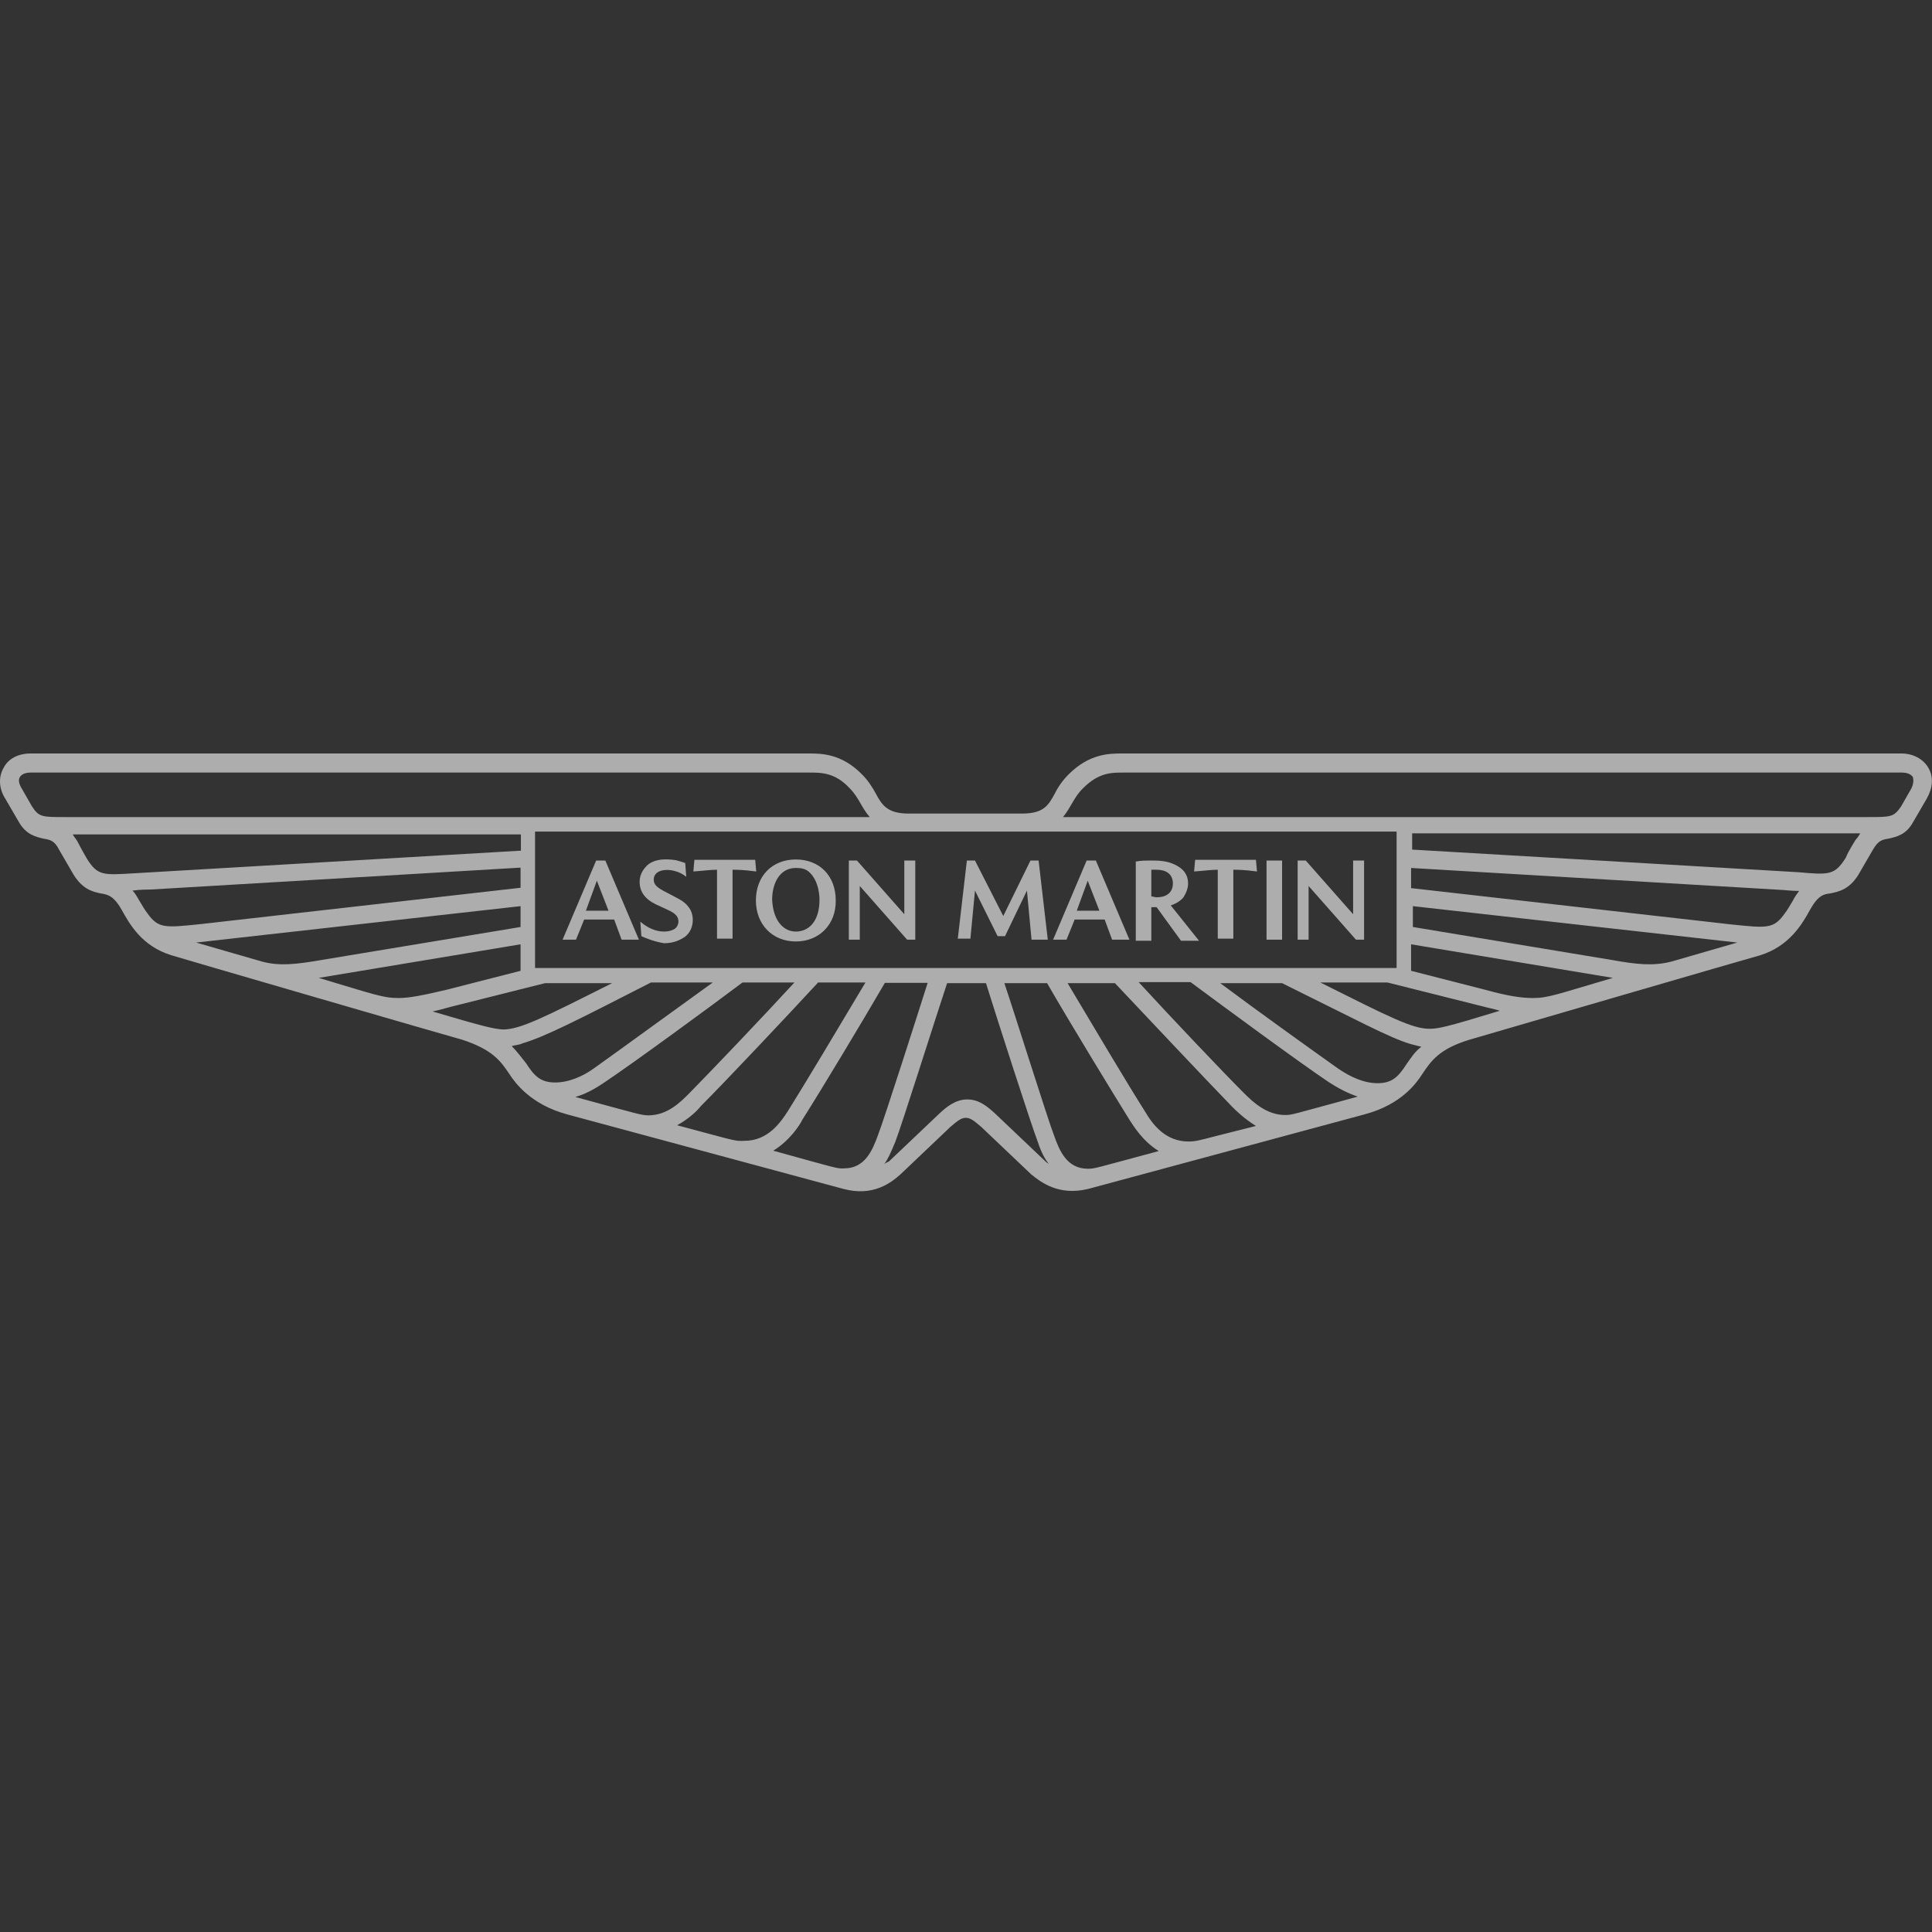 <?xml version="1.0" encoding="UTF-8"?> <svg xmlns="http://www.w3.org/2000/svg" width="100" height="100" viewBox="0 0 100 100" fill="none"><rect x="0" y="0" width="100" height="100" fill="#333333" stroke="none"/><g clip-path="url(#clip0_527_300)"><path d="M30.326 47.138H31.497L30.893 45.584L30.326 47.138ZM29.119 48.638L30.857 44.541H31.332L33.07 48.638H32.174L31.79 47.596H30.235L29.814 48.638H29.119ZM33.198 48.455L33.143 47.706C33.527 48.035 33.948 48.218 34.369 48.218C34.607 48.218 34.789 48.163 34.936 48.071C35.137 47.907 35.174 47.614 35.027 47.413C35.009 47.395 35.009 47.376 34.991 47.376C34.844 47.193 34.57 47.102 33.948 46.809C33.381 46.535 33.107 46.151 33.107 45.639C33.107 45.309 33.253 45.035 33.491 44.797C34.003 44.322 34.899 44.523 34.991 44.523C35.174 44.578 35.32 44.614 35.466 44.669L35.521 45.382C35.357 45.254 35.192 45.163 35.009 45.108C34.442 44.925 33.838 45.053 33.838 45.529C33.838 45.767 33.985 45.913 34.314 46.096C35.027 46.48 35.393 46.608 35.631 46.937C35.96 47.321 35.96 48.108 35.448 48.492C35.174 48.675 34.844 48.821 34.369 48.821C33.82 48.73 33.399 48.547 33.198 48.455ZM37.113 48.638V45.017C36.783 45.017 36.399 45.072 35.887 45.108L35.942 44.504H39.088L39.143 45.108C38.484 45.017 38.1 45.017 37.917 45.017V48.584H37.113V48.638ZM41.192 48.218C41.85 48.218 42.417 47.706 42.417 46.571C42.417 46.48 42.417 45.584 41.85 45.108C41.667 44.962 41.466 44.925 41.192 44.925C40.35 44.925 39.966 45.73 39.966 46.571C40.021 47.706 40.588 48.218 41.192 48.218ZM41.192 48.73C39.966 48.73 39.125 47.834 39.125 46.608C39.125 45.346 39.966 44.486 41.192 44.486C42.417 44.486 43.258 45.328 43.258 46.608C43.277 47.834 42.417 48.73 41.192 48.73ZM43.935 48.638V44.541H44.356L46.807 47.321V44.541H47.374V48.638H46.953L44.502 45.858V48.638H43.935ZM49.569 48.638L50.045 44.541H50.465L51.929 47.413L53.337 44.541H53.758L54.233 48.638H53.392L53.154 46.096L52.02 48.455H51.636L50.465 46.096L50.228 48.584H49.569V48.638ZM55.733 47.138H56.904L56.3 45.584L55.733 47.138ZM54.508 48.638L56.245 44.541H56.721L58.459 48.638H57.562L57.178 47.596H55.624L55.203 48.638H54.508ZM59.538 46.389C59.63 46.389 59.776 46.443 59.867 46.443C60.526 46.443 60.709 46.059 60.709 45.73C60.709 45.218 60.325 45.017 59.867 45.017H59.593V46.389H59.538ZM58.788 48.693V44.596C59.026 44.541 59.3 44.541 59.721 44.541C60.105 44.541 60.434 44.596 60.654 44.687C61.038 44.834 61.495 45.108 61.495 45.73C61.495 45.968 61.404 46.206 61.257 46.443C61.111 46.626 60.873 46.773 60.599 46.864L62.062 48.693H61.129L59.867 46.956H59.593V48.693H58.788ZM63.032 48.638V45.017C62.703 45.017 62.318 45.072 61.806 45.108L61.861 44.504H65.007L65.062 45.108C64.404 45.017 64.019 45.017 63.837 45.017V48.584H63.032V48.638ZM65.556 44.541H66.361V48.638H65.556V44.541ZM67.166 48.638V44.541H67.586L70.037 47.321V44.541H70.604V48.638H70.184L67.733 45.858V48.638H67.166Z" fill="white" fill-opacity="0.6"></path><path d="M99.817 39.75C99.543 39.274 99.013 39 98.409 39H58.094C57.436 39 56.393 39 55.314 40.079C55.021 40.372 54.783 40.701 54.601 41.067C54.271 41.671 54.034 42.11 52.9 42.11H47.028C45.949 42.11 45.656 41.689 45.327 41.067C45.144 40.738 44.943 40.408 44.613 40.079C43.553 39 42.51 39 41.851 39H1.592C0.933 39 0.421 39.274 0.183 39.75C-0.091 40.225 -0.055 40.829 0.275 41.341L0.988 42.567C1.372 43.225 1.884 43.317 2.25 43.408C2.579 43.463 2.817 43.5 3.055 43.975L3.713 45.109C4.226 46.042 4.793 46.152 5.213 46.243C5.543 46.298 5.872 46.335 6.293 47.085C6.713 47.835 7.335 48.969 8.872 49.444C9.018 49.499 23.871 53.816 23.926 53.816C25.48 54.328 25.901 54.895 26.377 55.609C26.651 56.029 27.456 57.163 29.34 57.676L43.644 61.535C45.199 61.956 46.132 61.206 46.607 60.785L49.186 58.334C49.57 58.005 49.753 57.859 49.991 57.859C50.229 57.859 50.412 58.005 50.796 58.334L53.375 60.785C53.851 61.169 54.783 61.919 56.338 61.535L70.642 57.676C72.563 57.163 73.331 56.029 73.606 55.609C74.081 54.895 74.502 54.292 76.057 53.816C76.057 53.816 90.928 49.481 91.111 49.444C92.611 48.969 93.269 47.853 93.69 47.085C94.11 46.335 94.403 46.28 94.732 46.243C95.153 46.152 95.775 46.06 96.287 45.109L96.946 43.975C97.22 43.5 97.421 43.463 97.75 43.408C98.135 43.317 98.647 43.225 99.013 42.567L99.726 41.341C100.037 40.793 100.092 40.225 99.817 39.75ZM72.288 43.042V50.103H27.694V43.042H72.288ZM56.302 60.493C55.222 60.493 54.838 59.56 54.564 58.791C54.235 57.95 52.497 52.389 51.985 50.889H54.198C55.369 52.92 57.545 56.487 58.478 57.987C58.661 58.261 59.137 59.066 59.978 59.578C56.576 60.493 56.667 60.493 56.302 60.493ZM61.515 59.084C60.289 59.084 59.631 58.151 59.265 57.529C58.46 56.267 56.631 53.194 55.259 50.889H57.71C59.265 52.536 62.502 55.975 63.783 57.292C63.966 57.474 64.387 57.895 65.008 58.279C61.99 59.029 61.99 59.084 61.515 59.084ZM66.508 57.712C65.576 57.712 64.862 57.054 64.387 56.578C63.252 55.444 60.582 52.627 58.936 50.835H61.624C63.326 52.097 67.222 54.968 68.777 56.011C69.252 56.322 69.746 56.578 70.276 56.761C66.783 57.712 66.874 57.712 66.508 57.712ZM72.801 55.078C72.38 55.737 72.051 56.066 71.301 56.066C70.587 56.066 69.892 55.737 69.27 55.316C68.008 54.42 65.045 52.298 63.161 50.889H66.362C70.258 52.81 71.904 53.706 73.002 54.036L73.569 54.182C73.24 54.42 73.038 54.749 72.801 55.078ZM73.99 53.249C73.093 53.249 71.923 52.645 68.338 50.853H71.813L76.697 52.078C77.026 52.17 77.355 52.225 77.63 52.316C74.886 53.158 74.447 53.249 73.99 53.249ZM83.483 50.615C80.611 51.457 80.136 51.658 79.349 51.658C78.782 51.658 78.087 51.566 76.898 51.237L73.038 50.249V48.877L83.483 50.615ZM86.501 49.774C85.568 50.011 84.709 49.92 83.391 49.682L73.13 47.981V46.902L89.922 48.786L86.501 49.774ZM92.793 46.628C92.647 46.865 92.519 47.103 92.373 47.286C91.806 48.091 91.44 48.036 89.647 47.853L73.038 45.969V44.926L92.19 46.06C92.336 46.06 92.702 46.115 93.123 46.115C93.031 46.243 92.885 46.426 92.793 46.628ZM96.049 43.463C96.049 43.463 95.665 44.067 95.537 44.396C94.97 45.292 94.696 45.292 93.086 45.146L73.093 43.975V43.134H96.287C96.196 43.28 96.141 43.372 96.049 43.463ZM98.921 40.829L98.409 41.725C98.025 42.292 97.897 42.292 96.671 42.292H55.021C55.442 41.78 55.588 41.25 56.064 40.793C56.869 39.988 57.527 39.988 58.131 39.988H98.445C98.72 39.988 98.921 40.079 99.013 40.225C99.049 40.372 99.049 40.591 98.921 40.829ZM45.766 60.255C45.949 60.017 46.095 59.688 46.333 59.121C46.662 58.279 48.491 52.481 49.022 50.889H51.034C51.546 52.536 53.393 58.279 53.723 59.121C53.906 59.688 54.107 60.017 54.29 60.255C54.235 60.2 54.143 60.163 54.107 60.108L51.528 57.657C51.107 57.273 50.686 56.907 50.064 56.907C49.461 56.907 48.985 57.292 48.601 57.657L46.022 60.108C45.912 60.163 45.802 60.218 45.766 60.255ZM40.022 59.56C40.864 59.048 41.394 58.243 41.522 57.968C42.455 56.505 44.632 52.883 45.802 50.871H48.016C47.54 52.371 45.766 57.932 45.437 58.773C45.162 59.523 44.778 60.474 43.699 60.474C43.315 60.493 43.406 60.493 40.022 59.56ZM35.047 58.243C35.651 57.913 36.09 57.493 36.272 57.255C37.535 55.993 40.827 52.499 42.345 50.853H44.796C43.424 53.158 41.595 56.212 40.791 57.493C40.406 58.096 39.748 59.048 38.541 59.048C38.047 59.084 38.01 59.029 35.047 58.243ZM29.779 56.779C30.437 56.596 31.005 56.212 31.279 56.029C32.834 54.987 36.73 52.133 38.431 50.853H41.12C39.474 52.645 36.785 55.462 35.669 56.596C35.193 57.072 34.535 57.731 33.547 57.731C33.163 57.712 33.2 57.712 29.779 56.779ZM26.486 54.145C26.669 54.09 26.871 54.09 27.053 53.999C28.188 53.67 29.834 52.828 33.693 50.853H36.894C34.937 52.261 32.029 54.383 30.767 55.279C30.2 55.7 29.45 56.029 28.736 56.029C27.986 56.029 27.657 55.7 27.236 55.042C26.999 54.749 26.761 54.42 26.486 54.145ZM22.389 52.353C22.663 52.298 22.993 52.206 23.322 52.115L28.206 50.889H31.681C28.114 52.682 26.925 53.286 26.029 53.286C25.535 53.249 25.115 53.158 22.389 52.353ZM26.944 48.877V50.249L23.084 51.237C21.914 51.511 21.2 51.658 20.633 51.658C19.828 51.658 19.371 51.475 16.499 50.615L26.944 48.877ZM10.152 48.786L26.944 46.902V47.981L16.682 49.682C15.31 49.92 14.469 50.011 13.573 49.774L10.152 48.786ZM6.86 46.097C7.244 46.042 7.664 46.042 7.792 46.042L26.944 44.908V45.951L10.353 47.835C8.561 48.018 8.195 48.073 7.628 47.268C7.482 47.085 7.353 46.847 7.207 46.609C7.097 46.426 7.006 46.243 6.86 46.097ZM3.768 43.189H26.962V44.03L6.951 45.201C5.36 45.292 5.067 45.347 4.5 44.451C4.317 44.14 4.152 43.829 3.988 43.518C3.896 43.372 3.805 43.28 3.768 43.189ZM1.025 40.225C1.116 40.079 1.299 39.988 1.592 39.988H41.906C42.51 39.988 43.223 39.988 43.973 40.793C44.449 41.268 44.577 41.78 45.016 42.292H3.384C2.159 42.292 2.012 42.292 1.647 41.725L1.134 40.829C0.988 40.591 0.933 40.372 1.025 40.225Z" fill="white" fill-opacity="0.6"></path></g><defs><clipPath id="clip0_527_300"><rect width="100" height="22.663" fill="white" transform="translate(0 39)"></rect></clipPath></defs></svg> 